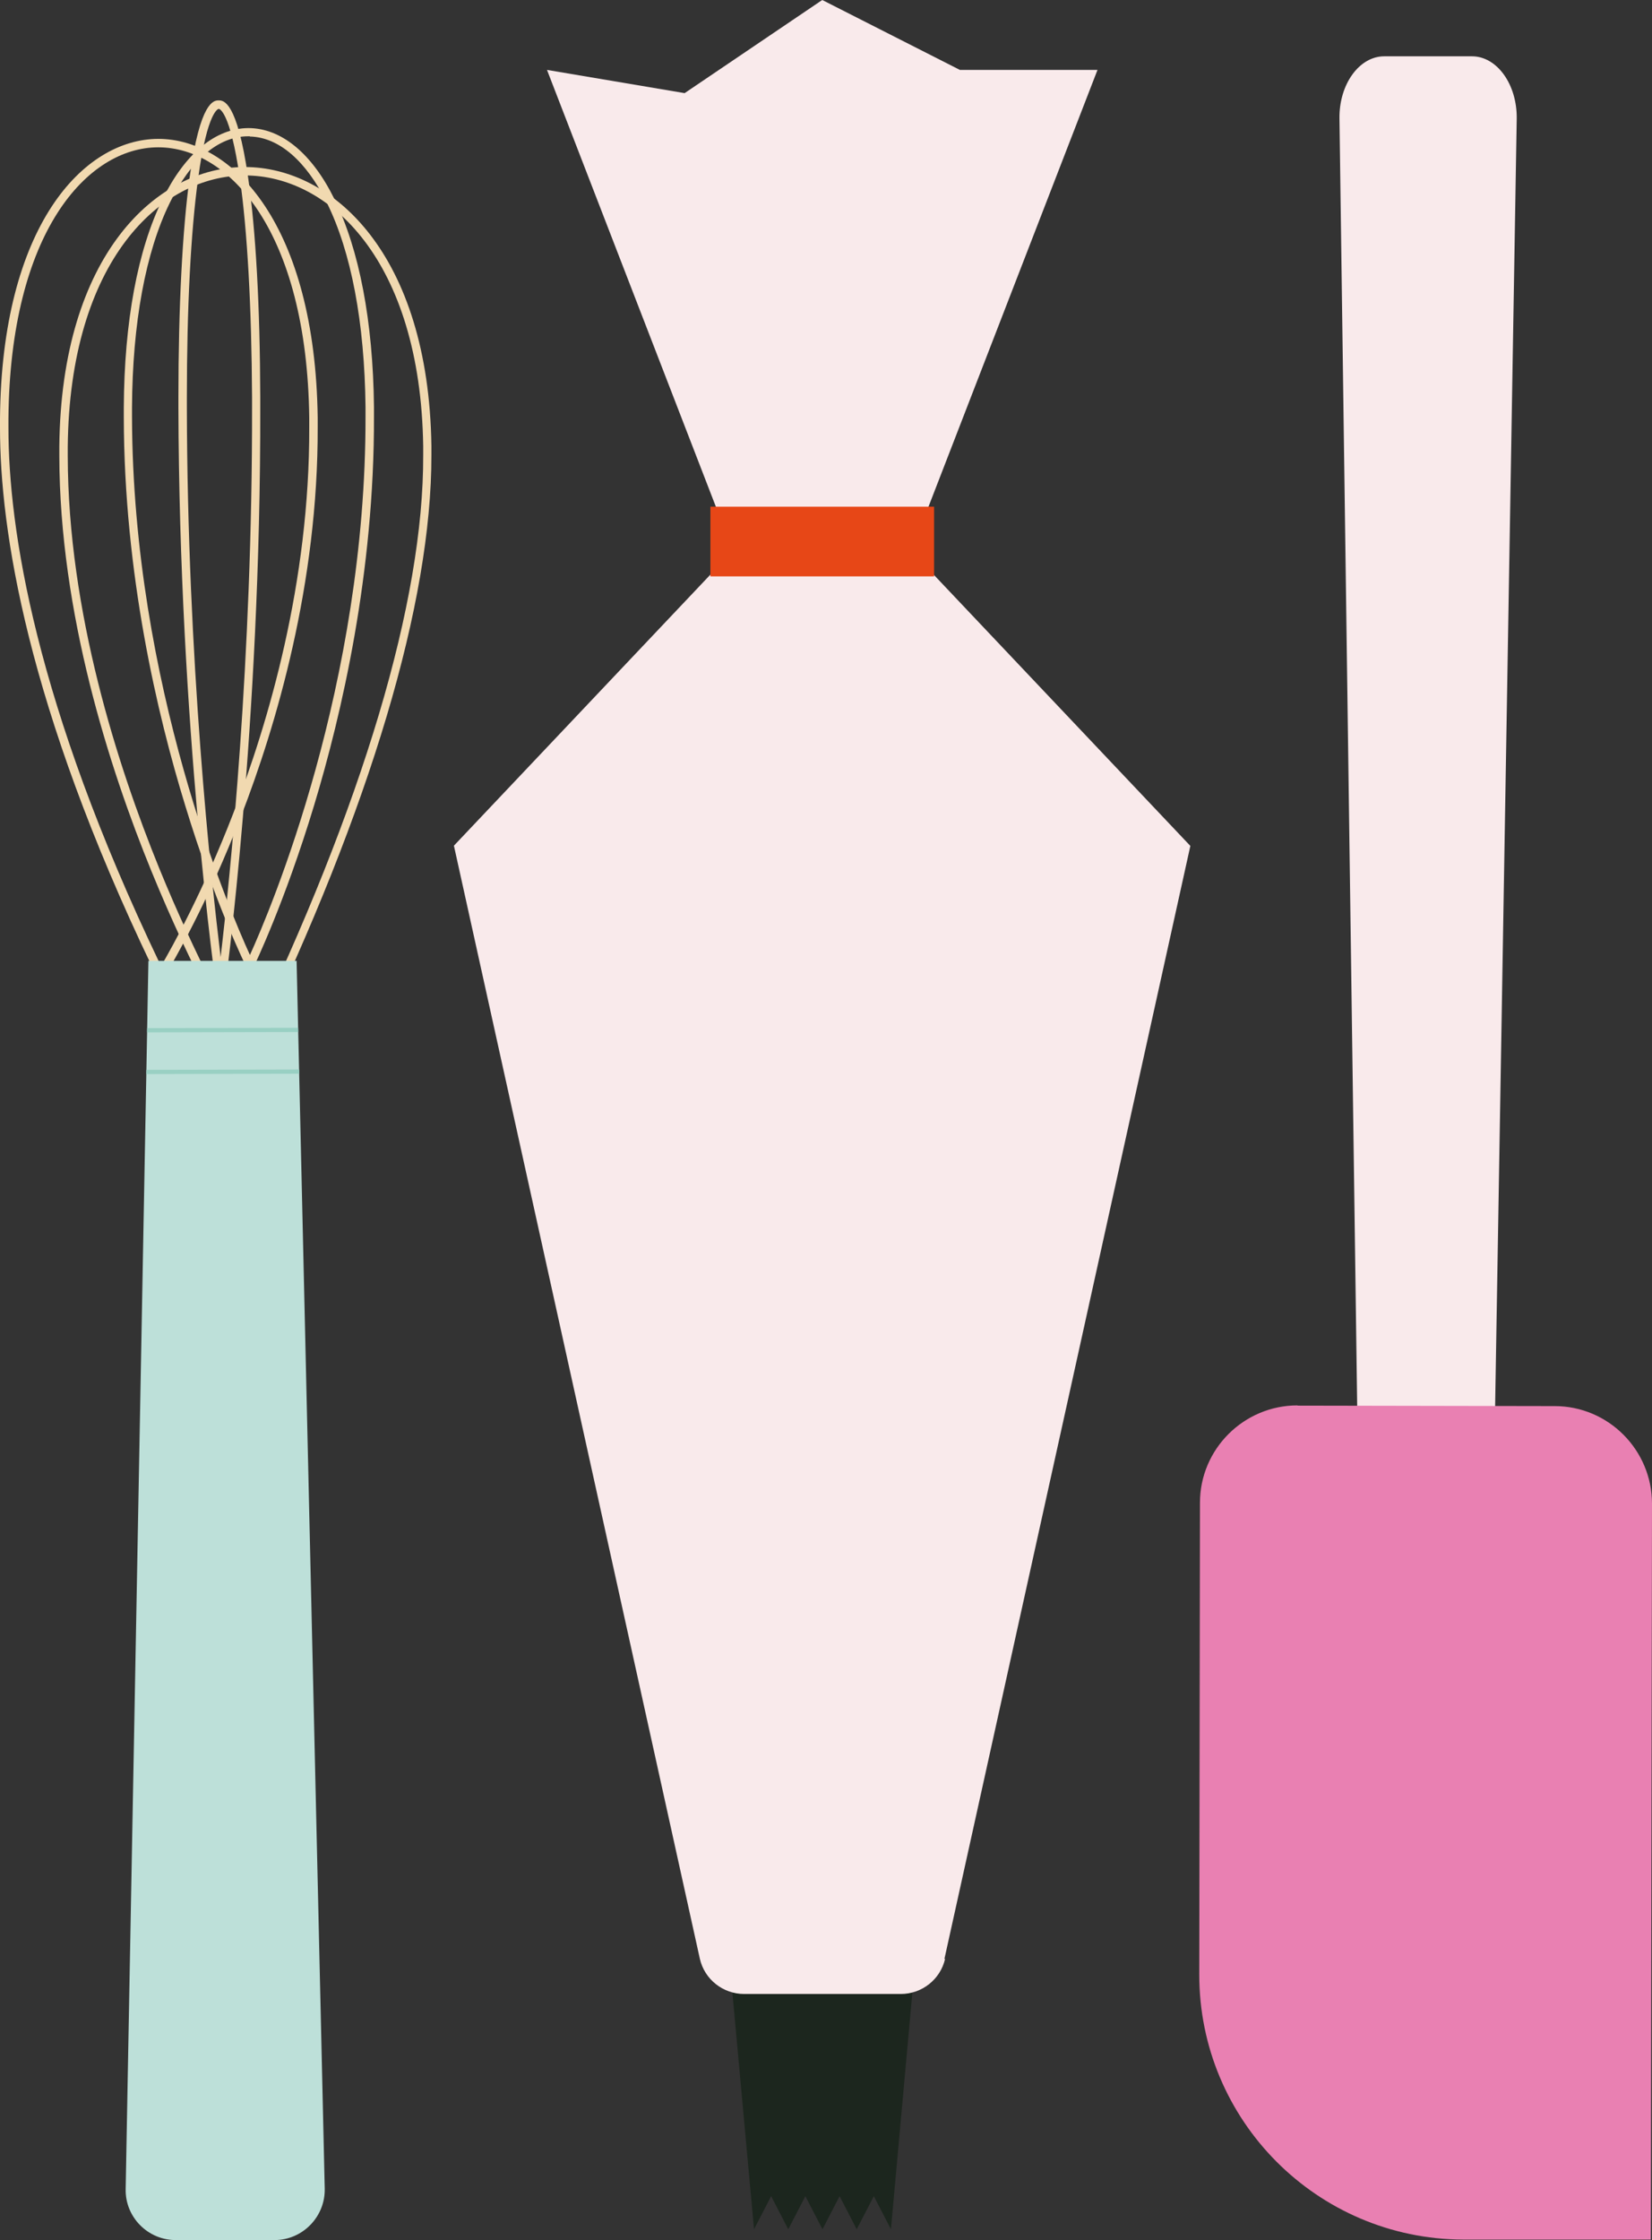 <?xml version="1.0" encoding="UTF-8"?>
<svg id="Calque_2" xmlns="http://www.w3.org/2000/svg" xmlns:xlink="http://www.w3.org/1999/xlink" viewBox="0 0 70.46 95.49">
  <rect x="0" y="0" width="70.46" height="95.49" fill="#333333" stroke="none"/>
  <defs>
    <style>
      .cls-1 {
        fill: #1c261e;
      }

      .cls-2 {
        fill: #e980b2;
      }

      .cls-3 {
        fill: #e74717;
      }

      .cls-4 {
        fill: #99d0c3;
      }

      .cls-5 {
        fill: #f1d9b0;
      }

      .cls-6 {
        fill: #bde0d9;
      }

      .cls-7 {
        fill: #f9eaeb;
      }

      .cls-8 {
        clip-path: url(#clippath);
      }
    </style>
    <clipPath id="clippath">
      <path class="cls-6" d="M12.65,40.94l1.2,52.35c.03,1.2-.94,2.2-2.14,2.2h-4.2c-1.2.01-2.18-.98-2.15-2.18l.97-52.35h6.33Z"/>
    </clipPath>
  </defs>
  <g id="Calque_1-2" data-name="Calque_1">
    <g>
      <g>
        <polygon class="cls-1" points="38 95.03 37.27 93.62 36.54 95.03 35.81 93.62 35.08 95.03 34.35 93.62 33.62 95.03 32.89 93.62 32.16 95.03 31.16 84.1 38.99 84.1 38 95.03"/>
        <path class="cls-7" d="M40.31,83.5c-.2.88-.99,1.5-1.89,1.5h-6.68c-.9,0-1.69-.62-1.89-1.5l-10.49-47.45,11.9-12.57L23.33,2.98l5.87.99,5.87-3.97,5.87,2.98h5.87l-7.94,20.51,11.9,12.57-10.49,47.45Z"/>
        <rect class="cls-3" x="30.3" y="21.6" width="9.54" height="2.97"/>
      </g>
      <g>
        <path class="cls-7" d="M58,68.23l-.87-63.18c-.02-1.45.84-2.65,1.91-2.65h3.74c1.07,0,1.93,1.2,1.91,2.66l-1.06,63.18h-5.63Z"/>
        <path class="cls-2" d="M55.34,59.92l10.97.02c2.29,0,4.15,1.87,4.15,4.16l-.05,31.37h-8c-6.23-.02-11.27-5.08-11.26-11.31l.03-20.1c0-2.29,1.87-4.15,4.16-4.15Z"/>
      </g>
      <g>
        <g>
          <path class="cls-5" d="M6.9,41.89c-.1,0-.16-.11-.22-.2l-.06-.09.03-.05c-.04-.09-.1-.21-.16-.33C1.14,30.07,0,22.57,0,18.24H0c0-.14,0-.27,0-.4C.07,9.66,3.54,5.93,6.75,5.92c3.2,0,6.69,3.71,6.8,11.88,0,.13,0,.27,0,.4.02,6.7-1.77,12.72-3.27,16.6-1.43,3.71-2.89,6.21-3.23,6.77.05.12.07.23-.05.29-.03.02-.07.03-.09.03ZM.36,18.24c0,4.29,1.14,11.73,6.45,22.82.02.04.04.08.06.12.48-.82,1.79-3.17,3.08-6.51,1.49-3.85,3.26-9.82,3.24-16.46,0-.13,0-.27,0-.4-.1-7.93-3.41-11.53-6.44-11.53-3.03,0-6.32,3.63-6.39,11.56,0,.13,0,.27,0,.4H.36Z"/>
          <path class="cls-5" d="M9.42,43.49l-.18-1.25c-.02-.11-1.6-11.3-1.63-24.88h0c0-.14,0-.29,0-.43,0-3.86.17-7.11.48-9.38.45-3.27,1.04-3.27,1.24-3.27.19,0,.78,0,1.25,3.27.33,2.27.51,5.51.52,9.37,0,.14,0,.29,0,.43.03,13.58-1.5,24.77-1.52,24.89l-.17,1.25ZM7.97,17.36c.02,10.78,1.03,20.05,1.44,23.44.4-3.4,1.36-12.67,1.34-23.45,0-.14,0-.29,0-.43-.02-3.85-.2-7.07-.52-9.32-.42-2.92-.89-2.96-.9-2.96h0s-.48.03-.88,2.97c-.31,2.25-.48,5.48-.48,9.33,0,.14,0,.28,0,.43h0Z"/>
          <path class="cls-5" d="M10.46,45.33s-.05,0-.09-.03c-.12-.06-.11-.16-.06-.28-.36-.6-2.11-3.62-3.85-7.88-1.79-4.38-3.92-11.01-3.93-17.71h0c0-.14,0-.27,0-.4.08-8.17,4.16-11.91,7.91-11.91,3.75,0,7.84,3.71,7.96,11.88,0,.13,0,.27,0,.4.01,6.27-2.59,15-7.52,25.23-.07.14-.13.27-.18.37l.02.04-.06.09c-.06.09-.12.2-.22.2ZM2.89,19.44c.01,6.64,2.13,13.22,3.9,17.57,1.58,3.87,3.17,6.72,3.7,7.63.02-.05.05-.1.08-.16,4.91-10.18,7.5-18.85,7.48-25.07,0-.13,0-.27,0-.4-.12-7.93-4.03-11.54-7.61-11.53-3.58,0-7.47,3.63-7.55,11.56,0,.13,0,.27,0,.4h0Z"/>
          <path class="cls-5" d="M10.66,41.53l-.16-.32s-1.32-2.67-2.6-6.87c-1.19-3.87-2.61-9.88-2.62-16.57h0c0-.13,0-.27,0-.4.02-3.65.59-6.72,1.65-8.87.96-1.96,2.26-3.03,3.66-3.04,1.4,0,2.71,1.07,3.67,3.02,1.06,2.15,1.65,5.21,1.69,8.86,0,.13,0,.27,0,.4.02,6.69-1.38,12.71-2.55,16.58-1.27,4.2-2.56,6.85-2.57,6.88l-.16.32ZM10.65,5.81s-.05,0-.07,0c-1.26,0-2.45,1.01-3.34,2.84-1.03,2.1-1.59,5.12-1.61,8.72,0,.13,0,.27,0,.4h0c.03,11.43,4.16,21.03,5.03,22.94.87-1.91,4.95-11.53,4.93-22.96,0-.13,0-.27,0-.4-.04-3.6-.61-6.61-1.65-8.71-.89-1.79-2.05-2.79-3.28-2.82Z"/>
        </g>
        <g>
          <path class="cls-6" d="M12.65,40.94l1.2,52.35c.03,1.2-.94,2.2-2.14,2.2h-4.2c-1.2.01-2.18-.98-2.15-2.18l.97-52.35h6.33Z"/>
          <g class="cls-8">
            <rect class="cls-4" x="4.95" y="43.82" width="9.43" height=".18" transform="translate(-.09 .02) rotate(-.12)"/>
            <rect class="cls-4" x="4.96" y="45.6" width="9.43" height=".18" transform="translate(-.1 .02) rotate(-.13)"/>
          </g>
        </g>
      </g>
    </g>
  </g>
</svg>
